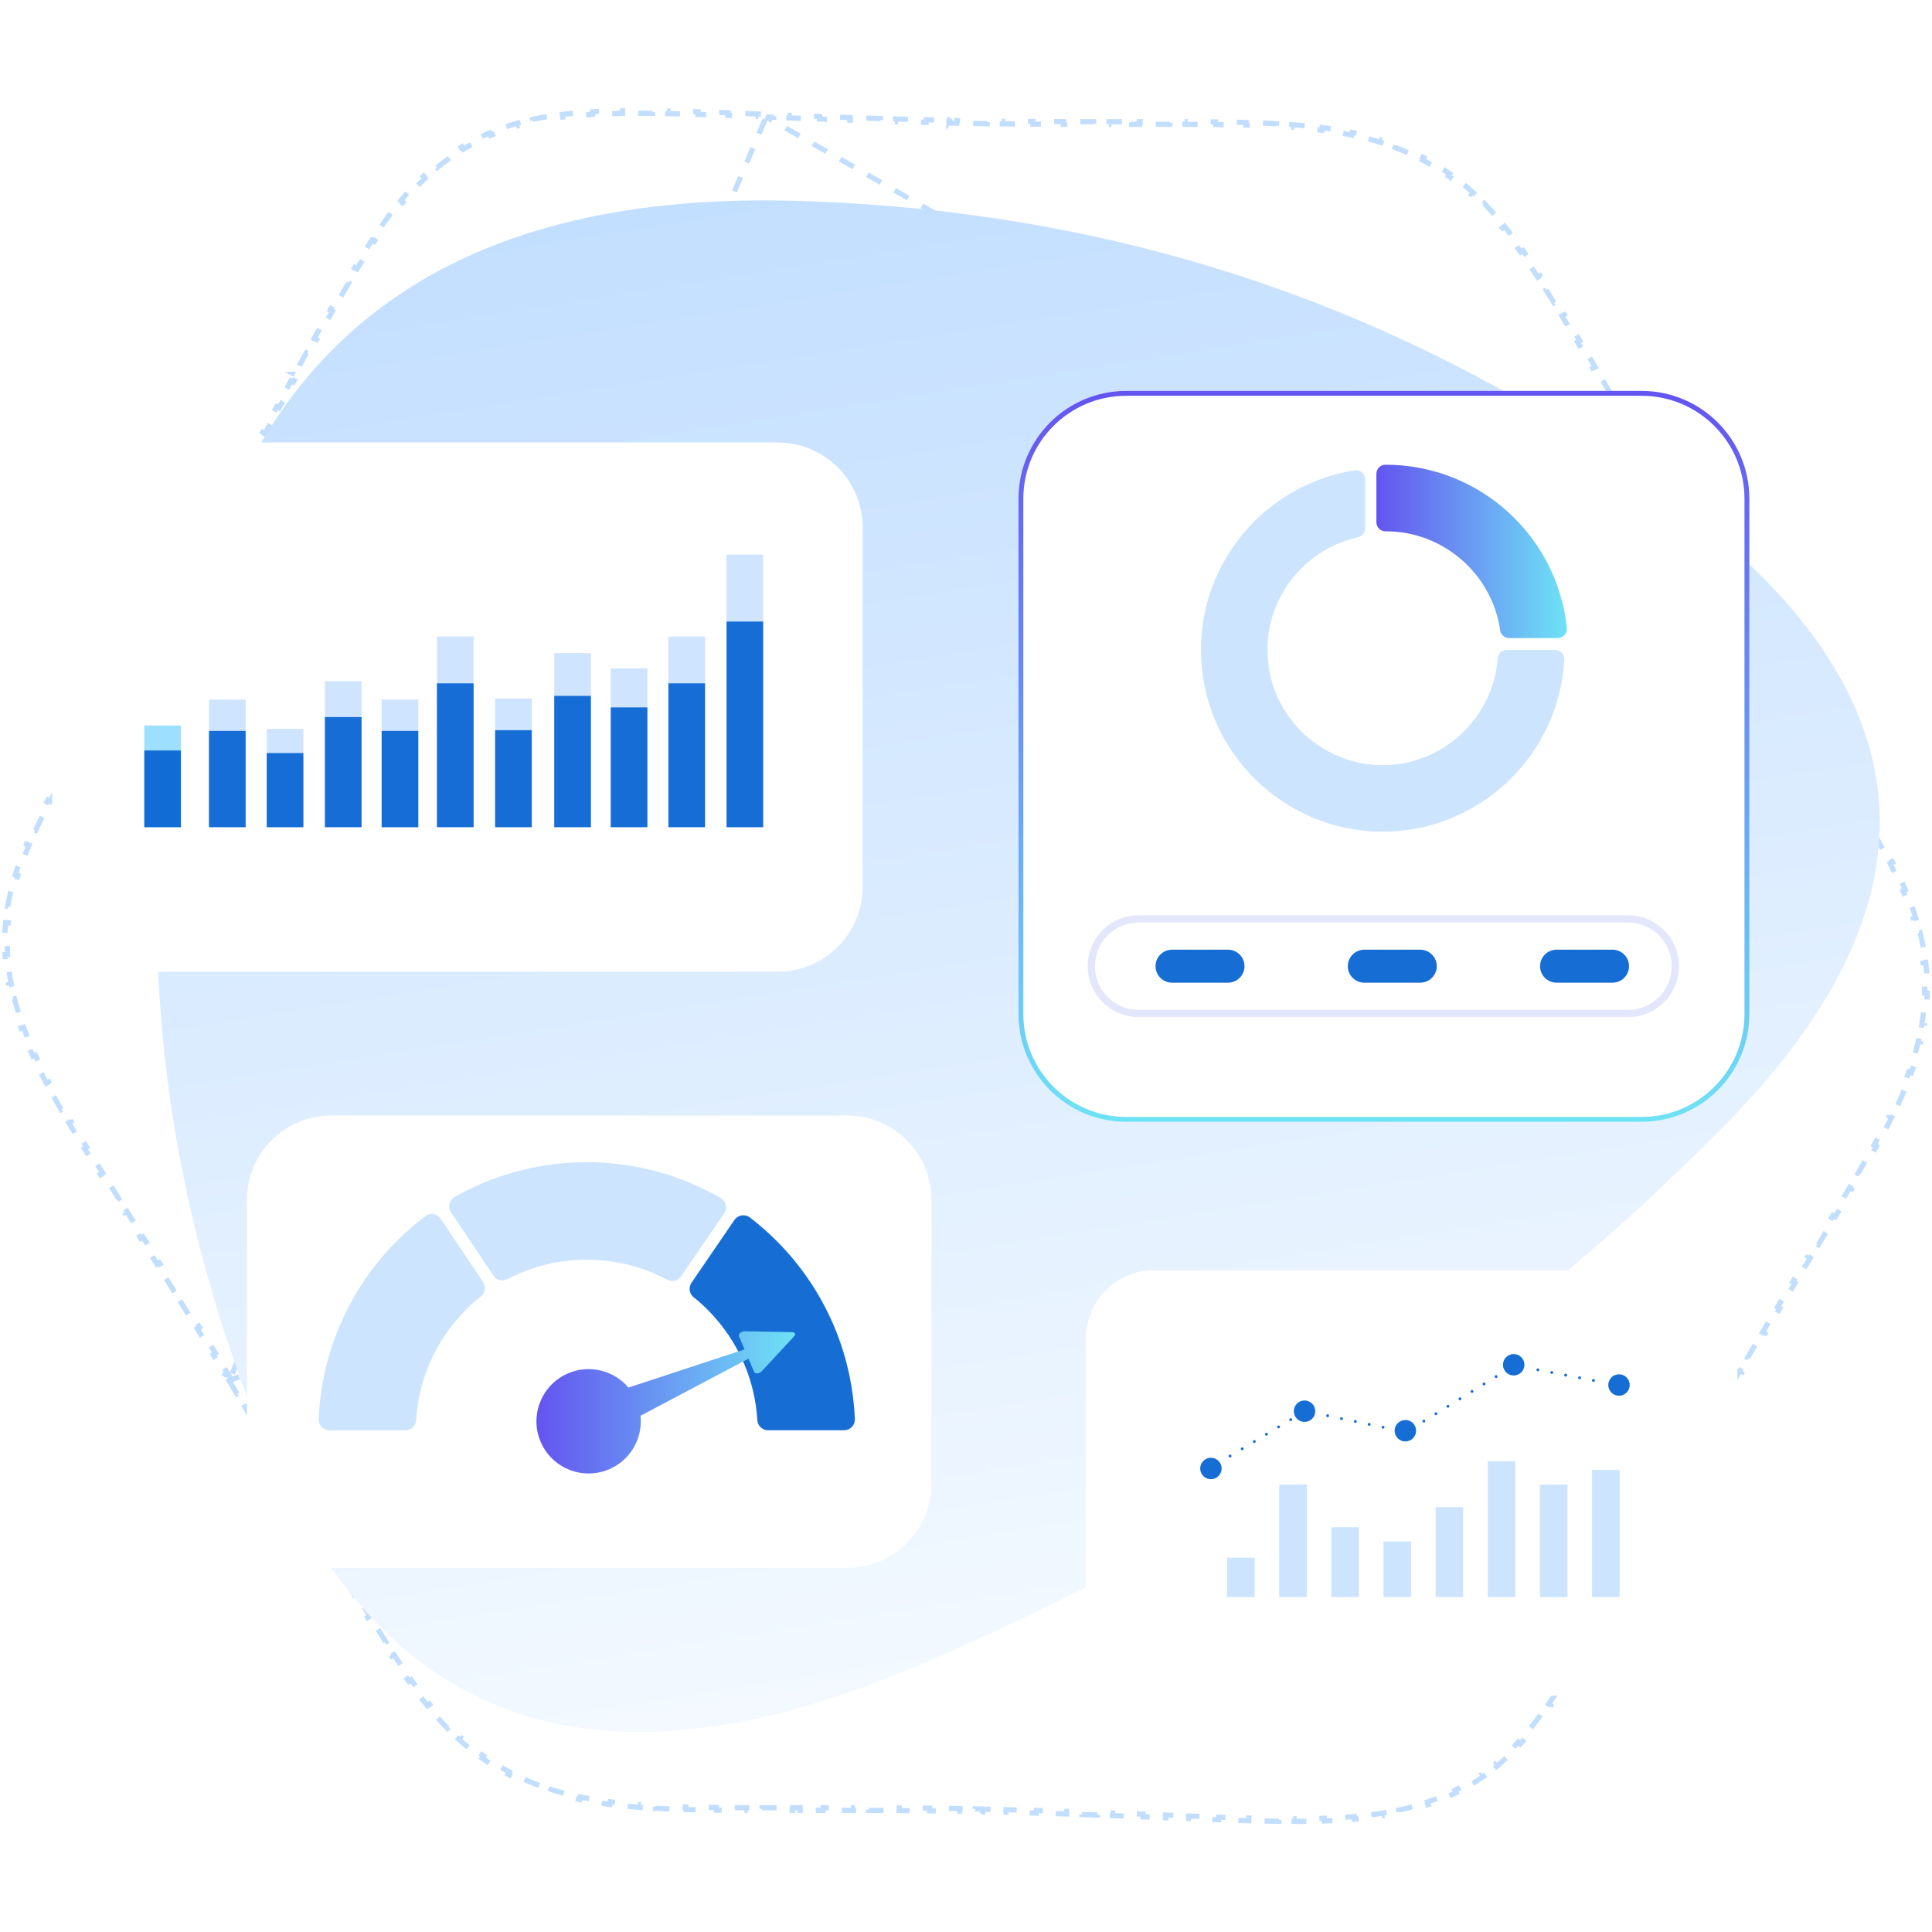 <svg width="740" height="740" viewBox="0 0 740 740" fill="none" xmlns="http://www.w3.org/2000/svg">
<g clip-path="url(#clip0_7771_15916)">
<path d="M87.793 528.89C88.806 530.574 89.806 532.239 90.793 533.886L91.65 533.372C92.66 535.059 93.656 536.726 94.638 538.374L93.779 538.886C94.785 540.575 95.778 542.245 96.755 543.894L97.616 543.385C98.619 545.077 99.608 546.749 100.582 548.401L99.72 548.909C100.72 550.604 101.705 552.278 102.675 553.93L103.537 553.423C104.534 555.121 105.516 556.797 106.482 558.449L105.619 558.954C106.613 560.656 107.592 562.334 108.555 563.988L109.419 563.485C110.411 565.189 111.387 566.869 112.347 568.523L111.482 569.025C112.472 570.731 113.445 572.412 114.401 574.066L115.267 573.565C116.255 575.275 117.226 576.956 118.18 578.611L117.314 579.11C118.302 580.822 119.271 582.504 120.223 584.157L121.09 583.658L122.542 586.18L122.543 586.182L122.543 586.183L121.676 586.68L121.676 586.681L121.977 586.508L122.543 586.183L122.544 586.184L122.544 586.184L124.01 588.731L123.143 589.23C124.131 590.945 125.101 592.631 126.056 594.288L126.923 593.788C127.911 595.503 128.883 597.186 129.839 598.839L128.973 599.34C129.964 601.053 130.938 602.733 131.897 604.382L132.761 603.879C133.76 605.596 134.741 607.277 135.707 608.925L134.845 609.431C135.85 611.146 136.839 612.824 137.813 614.466L138.674 613.956C139.685 615.661 140.68 617.328 141.662 618.957L140.805 619.473C141.831 621.176 142.841 622.838 143.838 624.461L144.69 623.937C145.731 625.63 146.757 627.281 147.771 628.889L146.925 629.422C147.985 631.104 149.033 632.74 150.07 634.333L150.908 633.787C151.992 635.452 153.065 637.069 154.13 638.638L153.302 639.2C154.42 640.848 155.529 642.446 156.634 643.996L157.448 643.415C158.597 645.027 159.74 646.586 160.881 648.094L160.084 648.698C161.284 650.283 162.483 651.813 163.685 653.291L164.461 652.66C165.706 654.191 166.954 655.664 168.211 657.083L167.462 657.746C168.774 659.228 170.097 660.653 171.436 662.023L172.151 661.325C173.516 662.722 174.898 664.062 176.302 665.349L175.626 666.086C177.072 667.411 178.543 668.681 180.046 669.899L180.676 669.122C182.174 670.336 183.704 671.499 185.273 672.614L184.694 673.429C186.274 674.552 187.893 675.627 189.558 676.658L190.085 675.807C190.9 676.312 191.726 676.806 192.564 677.29C193.403 677.774 194.244 678.243 195.089 678.696L194.616 679.577C196.342 680.504 198.082 681.369 199.845 682.177L200.262 681.267C202.012 682.069 203.785 682.813 205.587 683.504L205.229 684.438C207.035 685.13 208.871 685.77 210.742 686.36L211.043 685.406C212.86 685.979 214.712 686.506 216.605 686.99L216.358 687.959C218.215 688.433 220.11 688.867 222.05 689.263L222.25 688.283C224.108 688.662 226.009 689.007 227.958 689.32L227.799 690.307C229.681 690.61 231.606 690.884 233.579 691.131L233.703 690.138C235.581 690.373 237.503 690.584 239.474 690.774L239.378 691.769C241.273 691.951 243.212 692.113 245.199 692.258L245.272 691.261C247.164 691.398 249.101 691.519 251.086 691.627L251.032 692.625C252.931 692.728 254.872 692.817 256.86 692.895L256.899 691.896C258.799 691.97 260.742 692.034 262.729 692.089L262.702 693.089C264.606 693.141 266.551 693.185 268.539 693.223L268.558 692.223C270.46 692.258 272.402 692.287 274.385 692.311L274.373 693.311C276.283 693.334 278.232 693.351 280.22 693.365L280.227 692.365C282.138 692.378 284.086 692.388 286.072 692.394L286.069 693.394C287.977 693.4 289.92 693.404 291.899 693.406L291.9 692.406C293.81 692.407 295.754 692.407 297.734 692.406L297.735 693.406C299.648 693.405 301.594 693.403 303.574 693.401L303.572 692.401L306.514 692.397L306.516 692.397L306.517 692.397L306.517 692.397L306.519 692.397L306.519 692.397L309.426 692.393L309.428 693.393C311.335 693.391 313.277 693.389 315.253 693.388L315.252 692.388C317.162 692.387 319.103 692.386 321.078 692.387L321.078 693.387C322.988 693.388 324.93 693.39 326.902 693.393L326.904 692.393C328.817 692.396 330.759 692.401 332.731 692.408L332.728 693.408C334.641 693.414 336.584 693.422 338.555 693.432L338.56 692.432C340.474 692.442 342.415 692.454 344.385 692.468L344.377 693.468C346.293 693.482 348.234 693.497 350.203 693.516L350.212 692.516C352.129 692.534 354.071 692.554 356.039 692.577L356.027 693.577C357.944 693.599 359.886 693.624 361.852 693.651L361.866 692.651C363.784 692.678 365.726 692.707 367.692 692.74L367.675 693.739C369.594 693.771 371.536 693.805 373.501 693.842L373.52 692.842C374.486 692.861 375.457 692.88 376.435 692.899L376.692 692.904L376.793 692.963C377.684 692.98 378.571 692.998 379.454 693.017L379.433 694.017C381.395 694.058 383.339 694.101 385.267 694.146L385.29 693.146C387.252 693.192 389.196 693.24 391.122 693.289L391.096 694.289C393.06 694.34 395.004 694.392 396.93 694.446L396.958 693.447C398.922 693.502 400.865 693.559 402.789 693.617L402.759 694.616C404.724 694.676 406.669 694.737 408.592 694.799L408.624 693.799C410.59 693.863 412.534 693.928 414.455 693.993L414.421 694.993C416.388 695.06 418.332 695.128 420.25 695.197L420.286 694.197C422.256 694.268 424.201 694.339 426.119 694.411L426.081 695.41C428.052 695.484 429.996 695.558 431.911 695.632L431.95 694.632C433.923 694.708 435.866 694.785 437.78 694.86L437.74 695.859C439.715 695.937 441.659 696.015 443.569 696.091L443.609 695.092L446.521 695.209L446.521 695.209L446.526 695.209L446.486 696.208L446.495 696.208L446.535 695.209L446.54 695.209L446.54 695.209L449.452 695.326L449.412 696.326C451.372 696.404 453.298 696.481 455.192 696.556L455.231 695.557C457.191 695.634 459.116 695.709 461.007 695.781L460.969 696.78C462.929 696.855 464.853 696.926 466.742 696.994L466.778 695.994C468.743 696.064 470.671 696.13 472.562 696.191L472.53 697.19C474.499 697.254 476.429 697.311 478.322 697.362L478.349 696.363C480.313 696.416 482.237 696.462 484.122 696.501L484.102 697.501C486.07 697.541 487.996 697.572 489.882 697.594L489.893 696.594C491.864 696.616 493.791 696.628 495.676 696.628L495.676 697.628C497.645 697.628 499.569 697.615 501.451 697.587L501.436 696.587C503.407 696.558 505.331 696.513 507.211 696.45L507.244 697.449C509.217 697.383 511.142 697.298 513.023 697.19L512.966 696.192C514.925 696.081 516.835 695.946 518.7 695.785L518.785 696.782C520.752 696.612 522.671 696.415 524.545 696.186L524.424 695.194C526.367 694.957 528.26 694.687 530.111 694.38L530.274 695.367C532.212 695.046 534.104 694.685 535.956 694.282L535.744 693.305C537.637 692.893 539.488 692.435 541.302 691.929L541.571 692.892C543.446 692.369 545.283 691.795 547.091 691.165L546.761 690.22C548.567 689.591 550.343 688.905 552.094 688.159L552.486 689.08C554.255 688.327 556 687.513 557.73 686.635L557.277 685.744C558.123 685.314 558.966 684.868 559.806 684.407L560.898 683.807L560.91 683.847C561.446 683.542 561.976 683.231 562.502 682.916L563.016 683.774C564.819 682.693 566.563 681.557 568.257 680.36L567.68 679.544C569.362 678.355 570.995 677.106 572.588 675.791L573.225 676.562C574.821 675.245 576.377 673.862 577.904 672.408L577.214 671.684C578.686 670.283 580.13 668.814 581.555 667.273L582.289 667.952C583.677 666.451 585.047 664.884 586.405 663.245L585.636 662.607C586.926 661.05 588.207 659.428 589.487 657.736L590.284 658.339C591.511 656.716 592.735 655.03 593.962 653.279L593.143 652.705C594.304 651.048 595.469 649.33 596.641 647.55L597.477 648.1C598.596 646.401 599.722 644.645 600.859 642.831L600.012 642.3C601.087 640.585 602.173 638.817 603.273 636.993L604.129 637.51C605.181 635.766 606.246 633.973 607.326 632.128L606.463 631.622C607.49 629.869 608.532 628.068 609.591 626.218L610.459 626.715C611.472 624.945 612.501 623.131 613.548 621.271L612.677 620.781C613.676 619.006 614.692 617.19 615.727 615.332L616.6 615.818C617.595 614.03 618.608 612.203 619.639 610.336L618.763 609.853C619.751 608.065 620.755 606.241 621.779 604.378L622.656 604.86C623.64 603.069 624.642 601.244 625.663 599.383L624.786 598.902L626.299 596.143C626.299 596.143 626.299 596.143 626.3 596.142C626.745 595.327 627.195 594.504 627.651 593.671L628.529 594.15C629.409 592.542 630.31 590.896 631.238 589.206L630.361 588.725C631.241 587.121 632.145 585.476 633.078 583.783L633.954 584.266C634.836 582.666 635.743 581.023 636.681 579.331L635.806 578.846C636.691 577.248 637.603 575.607 638.545 573.915L639.419 574.402C640.307 572.806 641.223 571.167 642.169 569.478L641.296 568.99C642.19 567.394 643.11 565.755 644.06 564.069L644.931 564.56C645.828 562.967 646.75 561.333 647.701 559.653L646.831 559.16C647.733 557.566 648.661 555.932 649.615 554.254L650.484 554.748C651.391 553.154 652.322 551.521 653.279 549.846L652.411 549.35C653.322 547.756 654.256 546.125 655.215 544.454L656.082 544.951C656.996 543.359 657.933 541.73 658.893 540.064L658.027 539.564C658.491 538.759 658.961 537.944 659.436 537.12C659.912 536.297 660.383 535.482 660.848 534.677L661.714 535.178C662.677 533.513 663.619 531.887 664.542 530.299L663.677 529.797C664.645 528.13 665.591 526.505 666.516 524.919L667.38 525.423C668.352 523.757 669.301 522.134 670.228 520.551L669.365 520.046C670.341 518.38 671.293 516.759 672.222 515.181L673.084 515.689C674.064 514.025 675.018 512.408 675.949 510.835L675.088 510.326C676.074 508.66 677.033 507.043 677.969 505.472L678.828 505.983C679.817 504.32 680.78 502.707 681.717 501.139L680.859 500.626C681.853 498.964 682.819 497.353 683.76 495.788L684.617 496.303C685.614 494.645 686.583 493.037 687.528 491.473L686.672 490.956C687.672 489.301 688.644 487.696 689.593 486.131L690.448 486.65C691.449 485.001 692.423 483.398 693.376 481.831L692.522 481.311C693.016 480.5 693.504 479.698 693.987 478.904C693.987 478.904 693.987 478.904 693.988 478.904L695.618 476.216L696.473 476.735C697.574 474.922 698.653 473.143 699.71 471.398L698.855 470.88C699.955 469.063 701.032 467.283 702.085 465.536L702.941 466.052C704.042 464.227 705.117 462.439 706.166 460.685L705.308 460.172C706.4 458.348 707.463 456.562 708.499 454.812L709.36 455.321C710.446 453.486 711.501 451.69 712.526 449.929L711.662 449.426C712.733 447.585 713.771 445.785 714.775 444.02L715.644 444.515C716.701 442.658 717.721 440.841 718.704 439.06L717.828 438.577C718.856 436.714 719.843 434.892 720.79 433.105L721.674 433.573C722.675 431.682 723.631 429.831 724.541 428.014L723.647 427.566C724.602 425.662 725.506 423.797 726.359 421.964L727.266 422.386C728.168 420.45 729.014 418.548 729.805 416.676L728.884 416.287C729.708 414.335 730.471 412.416 731.172 410.521L732.11 410.868C732.848 408.874 733.519 406.906 734.124 404.955L733.168 404.659C733.789 402.657 734.337 400.673 734.814 398.699L735.786 398.934C736.28 396.888 736.698 394.85 737.04 392.811L736.054 392.646C736.395 390.61 736.66 388.574 736.847 386.524L737.843 386.615C738.032 384.552 738.144 382.476 738.178 380.376L737.178 380.359C737.195 379.335 737.193 378.306 737.173 377.269C737.153 376.31 737.118 375.357 737.068 374.409L738.067 374.356C737.964 372.418 737.797 370.498 737.566 368.589L736.573 368.709C736.344 366.818 736.052 364.936 735.696 363.056L736.678 362.87C736.322 360.988 735.902 359.108 735.419 357.222L734.45 357.47C733.982 355.644 733.454 353.811 732.866 351.963L733.819 351.66C733.243 349.852 732.61 348.032 731.92 346.192L730.984 346.543C730.325 344.786 729.613 343.009 728.847 341.207L729.768 340.816C729.029 339.077 728.242 337.316 727.405 335.526L726.499 335.949C725.706 334.253 724.869 332.53 723.986 330.776L724.879 330.326C724.032 328.643 723.144 326.932 722.215 325.189L721.332 325.659C720.447 323.999 719.525 322.309 718.565 320.585L719.438 320.099C718.521 318.454 717.571 316.78 716.587 315.073L715.72 315.573C714.778 313.939 713.805 312.275 712.799 310.578L713.66 310.068C712.698 308.445 711.708 306.791 710.689 305.106L709.833 305.623C708.858 304.008 707.856 302.364 706.827 300.688L707.679 300.165C706.689 298.55 705.674 296.907 704.634 295.232L703.785 295.759C702.786 294.15 701.765 292.513 700.722 290.844L701.57 290.314C700.567 288.71 699.543 287.079 698.498 285.417L697.652 285.95C696.644 284.347 695.616 282.716 694.569 281.056L695.415 280.523C694.403 278.919 693.373 277.288 692.324 275.629L691.479 276.163L689.923 273.7L87.793 528.89ZM87.793 528.89L88.65 528.375C88.151 527.547 87.65 526.715 87.144 525.878L87.011 525.657L86.912 525.6C86.453 524.838 85.994 524.079 85.537 523.324L84.681 523.841C83.667 522.163 82.658 520.502 81.657 518.857L82.511 518.337C81.491 516.661 80.478 515.003 79.473 513.361L78.62 513.883C77.595 512.209 76.577 510.553 75.568 508.915L76.419 508.39C75.39 506.718 74.368 505.065 73.356 503.43L72.506 503.957C71.471 502.286 70.446 500.635 69.43 499.002L70.279 498.474C69.24 496.805 68.211 495.156 67.193 493.527L66.345 494.057C65.303 492.389 64.271 490.743 63.251 489.117L64.098 488.586C63.051 486.917 62.017 485.271 60.995 483.648L60.148 484.181C59.098 482.513 58.062 480.869 57.04 479.249L57.885 478.716C56.833 477.047 55.794 475.404 54.772 473.787L53.927 474.321C52.999 472.854 52.085 471.407 51.183 469.982C51.059 469.786 50.935 469.59 50.812 469.394L51.657 468.859L50.1 466.398L48.542 463.932L47.696 464.466C46.647 462.805 45.617 461.173 44.604 459.568L45.45 459.034C44.402 457.373 43.373 455.741 42.365 454.137L41.518 454.669C40.473 453.007 39.448 451.374 38.444 449.769L39.292 449.239C38.248 447.569 37.226 445.93 36.227 444.32L35.377 444.848C34.337 443.171 33.321 441.526 32.33 439.91L33.182 439.387C32.153 437.71 31.15 436.064 30.173 434.449L29.318 434.966C28.298 433.279 27.307 431.624 26.345 429.999L27.205 429.49C26.199 427.791 25.225 426.126 24.282 424.491L23.416 424.991C22.431 423.283 21.48 421.607 20.562 419.961L21.436 419.474C20.475 417.75 19.552 416.059 18.666 414.397L17.783 414.867C16.854 413.123 15.965 411.41 15.117 409.725L16.01 409.276C15.127 407.521 14.288 405.796 13.494 404.098L12.588 404.522C11.751 402.731 10.963 400.968 10.224 399.228L11.144 398.837C10.378 397.033 9.665 395.255 9.005 393.497L8.069 393.848C7.378 392.006 6.745 390.185 6.168 388.376L7.121 388.073C6.532 386.223 6.004 384.389 5.536 382.562L4.567 382.81C4.083 380.922 3.663 379.04 3.307 377.157L4.289 376.971C3.933 375.089 3.641 373.206 3.413 371.314L2.42 371.434C2.189 369.522 2.024 367.601 1.922 365.662L2.921 365.61C2.871 364.66 2.837 363.707 2.819 362.747L2.819 362.747C2.798 361.71 2.796 360.68 2.813 359.656L1.813 359.64C1.847 357.54 1.958 355.464 2.147 353.4L3.142 353.491C3.33 351.442 3.594 349.405 3.935 347.37L2.949 347.204C3.291 345.165 3.709 343.127 4.203 341.081L5.175 341.316C5.652 339.342 6.2 337.359 6.821 335.356L5.866 335.06C6.47 333.109 7.141 331.141 7.88 329.147L8.818 329.494C9.519 327.6 10.282 325.681 11.107 323.729L10.185 323.34C10.976 321.467 11.823 319.566 12.725 317.63L13.632 318.052C14.485 316.219 15.389 314.354 16.344 312.45L15.45 312.002C16.361 310.185 17.317 308.334 18.318 306.443L19.202 306.911C20.148 305.124 21.136 303.302 22.164 301.439L21.288 300.956C22.271 299.175 23.291 297.358 24.348 295.502L25.217 295.996C26.221 294.232 27.259 292.431 28.331 290.591L27.466 290.088C28.491 288.327 29.547 286.53 30.633 284.695L31.493 285.205C32.529 283.454 33.593 281.668 34.685 279.845L33.827 279.331C34.876 277.577 35.951 275.789 37.052 273.964L37.908 274.481C38.962 272.734 40.038 270.954 41.139 269.137L40.283 268.619C41.341 266.873 42.42 265.095 43.52 263.282L44.375 263.8L46.007 261.112L46.007 261.111C46.489 260.317 46.975 259.514 47.467 258.702L46.612 258.183C46.678 258.075 46.744 257.966 46.81 257.856C47.698 256.392 48.604 254.896 49.533 253.361L50.389 253.879C50.844 253.127 51.305 252.366 51.772 251.594C52.276 250.76 52.788 249.913 53.307 249.054L52.45 248.537C53.395 246.973 54.364 245.366 55.361 243.707L56.218 244.223C57.159 242.658 58.125 241.048 59.12 239.386L58.261 238.873C59.199 237.306 60.162 235.693 61.152 234.031L62.012 234.543C62.947 232.971 63.907 231.355 64.894 229.69L64.034 229.181C64.965 227.608 65.92 225.992 66.9 224.33L67.762 224.837C68.692 223.26 69.644 221.64 70.621 219.974L69.759 219.469C70.686 217.887 71.636 216.264 72.608 214.599L73.472 215.103C74.397 213.517 75.344 211.893 76.312 210.227L75.447 209.724C76.37 208.136 77.312 206.511 78.275 204.846L79.141 205.347L79.567 204.611C79.893 204.047 80.222 203.478 80.553 202.904C81.028 202.081 81.498 201.266 81.962 200.46L81.096 199.961C82.056 198.294 82.993 196.665 83.907 195.072L84.774 195.569C85.733 193.898 86.667 192.266 87.577 190.671L86.709 190.176C87.665 188.5 88.596 186.866 89.502 185.272L90.371 185.766C91.325 184.087 92.252 182.452 93.153 180.858L92.283 180.366C93.233 178.685 94.155 177.05 95.051 175.456L95.923 175.947C96.871 174.26 97.791 172.62 98.684 171.024L97.811 170.536C98.756 168.847 99.671 167.206 100.559 165.61L101.433 166.097C101.846 165.354 102.254 164.621 102.656 163.897C103.17 162.972 103.675 162.061 104.171 161.165L103.296 160.68C104.234 158.987 105.142 157.344 106.024 155.745L106.9 156.227C107.833 154.535 108.738 152.891 109.62 151.288L108.744 150.806C109.601 149.246 110.437 147.726 111.255 146.237C111.323 146.112 111.392 145.988 111.46 145.864L112.336 146.345L112.988 145.16L113.683 143.894L113.684 143.893L113.689 143.883L113.693 143.876L113.694 143.874L115.208 141.114L114.331 140.633C115.353 138.772 116.355 136.946 117.339 135.156L118.215 135.638C119.239 133.775 120.244 131.951 121.231 130.163L120.355 129.68C121.387 127.813 122.399 125.986 123.394 124.198L124.267 124.684C125.302 122.826 126.318 121.01 127.317 119.236L126.446 118.745C127.493 116.885 128.522 115.071 129.535 113.302L130.403 113.798C131.462 111.949 132.504 110.148 133.531 108.394L132.668 107.889C133.748 106.044 134.813 104.25 135.865 102.507L136.721 103.023C137.821 101.2 138.907 99.432 139.982 97.717L139.135 97.186C140.272 95.371 141.398 93.616 142.517 91.917L143.353 92.467C144.525 90.687 145.69 88.969 146.851 87.312L146.032 86.738C147.259 84.987 148.483 83.301 149.71 81.678L150.508 82.281C151.787 80.59 153.068 78.967 154.359 77.411L153.589 76.772C154.948 75.134 156.317 73.567 157.706 72.066L158.44 72.745C159.865 71.204 161.309 69.736 162.781 68.334L162.091 67.61C163.618 66.157 165.174 64.774 166.77 63.456L167.407 64.228C169 62.913 170.633 61.663 172.315 60.475L171.738 59.658C173.432 58.461 175.175 57.325 176.978 56.243L177.493 57.101C178.018 56.786 178.549 56.475 179.085 56.169L179.097 56.209L180.188 55.61C181.026 55.149 181.868 54.704 182.714 54.275L182.261 53.383C183.988 52.506 185.732 51.693 187.498 50.941L187.89 51.861C189.64 51.116 191.413 50.431 193.217 49.802L192.887 48.858C194.692 48.228 196.528 47.653 198.4 47.13L198.669 48.094C200.481 47.588 202.33 47.13 204.221 46.718L204.008 45.74C205.858 45.337 207.748 44.976 209.683 44.655L209.847 45.641C211.695 45.335 213.587 45.064 215.526 44.827L215.405 43.834C217.277 43.605 219.193 43.407 221.158 43.237L221.244 44.233C223.107 44.073 225.014 43.937 226.971 43.825L226.914 42.827C228.793 42.719 230.715 42.633 232.686 42.566L232.72 43.565C234.597 43.502 236.518 43.456 238.487 43.426L238.472 42.426C240.351 42.398 242.273 42.384 244.24 42.383L244.241 43.383C246.123 43.382 248.048 43.393 250.017 43.415L250.028 42.415C251.912 42.436 253.835 42.467 255.801 42.506L255.781 43.506C257.664 43.544 259.586 43.59 261.548 43.642L261.575 42.642C263.465 42.693 265.393 42.75 267.359 42.812L267.328 43.812C269.217 43.872 271.142 43.937 273.106 44.007L273.141 43.007C275.028 43.074 276.95 43.144 278.907 43.218L278.87 44.218C279.744 44.251 280.625 44.284 281.514 44.319C282.546 44.358 283.587 44.399 284.639 44.44L284.678 43.441C286.57 43.515 288.494 43.591 290.451 43.669L290.412 44.668L293.32 44.784L293.35 44.785L293.39 43.786L293.45 43.789L293.41 44.788L293.439 44.789L87.793 528.89ZM689.205 270.702C688.181 269.086 687.14 267.443 686.082 265.772L685.237 266.307C684.213 264.688 683.173 263.044 682.118 261.373L682.964 260.84C681.94 259.218 680.903 257.572 679.852 255.903L679.006 256.435C677.983 254.81 676.948 253.162 675.9 251.491L676.748 250.96C675.727 249.332 674.695 247.683 673.653 246.013L672.804 246.543C671.786 244.912 670.757 243.26 669.718 241.589L670.567 241.061C669.551 239.426 668.526 237.772 667.491 236.1L666.64 236.626C665.627 234.989 664.606 233.333 663.576 231.659L664.427 231.135C663.417 229.494 662.399 227.836 661.373 226.16L660.52 226.682C659.514 225.039 658.5 223.378 657.479 221.701L658.333 221.181C657.33 219.534 656.32 217.871 655.304 216.192L654.448 216.71C653.99 215.954 653.531 215.194 653.07 214.431L652.969 214.373L652.836 214.152C652.331 213.315 651.829 212.482 651.332 211.654L652.188 211.139C651.175 209.454 650.176 207.788 649.191 206.141L648.333 206.655C647.323 204.967 646.328 203.3 645.347 201.651L646.206 201.14C645.2 199.449 644.208 197.78 643.231 196.13L642.371 196.639C641.368 194.946 640.379 193.273 639.406 191.622L640.267 191.114C639.268 189.418 638.283 187.744 637.314 186.092L636.451 186.598C635.455 184.899 634.474 183.224 633.508 181.571L634.371 181.066C633.377 179.364 632.398 177.686 631.436 176.031L630.571 176.534C629.579 174.829 628.604 173.15 627.644 171.495L628.509 170.993C627.52 169.286 626.547 167.606 625.591 165.952L624.725 166.452C623.736 164.742 622.765 163.06 621.811 161.406L622.678 160.906C621.69 159.194 620.721 157.512 619.769 155.858L618.902 156.357L617.45 153.835L618.316 153.336L617.45 153.835L617.436 153.812L618.303 153.313L618.276 153.267L617.41 153.765L617.396 153.743L617.396 153.742L615.93 151.196L616.796 150.697C615.809 148.983 614.838 147.298 613.883 145.643L613.017 146.143C612.028 144.429 611.057 142.747 610.1 141.096L610.966 140.595C609.975 138.883 609.001 137.204 608.042 135.557L607.178 136.06C606.18 134.344 605.198 132.664 604.232 131.017L605.094 130.511C604.089 128.798 603.1 127.121 602.126 125.48L601.266 125.99C600.254 124.286 599.259 122.621 598.278 120.993L599.134 120.477C598.109 118.775 597.098 117.114 596.101 115.493L595.25 116.017C594.209 114.325 593.183 112.676 592.169 111.068L593.015 110.535C591.955 108.854 590.908 107.219 589.871 105.628L589.033 106.174C587.949 104.51 586.876 102.894 585.812 101.325L586.639 100.764C585.522 99.117 584.413 97.52 583.309 95.971L582.495 96.552C581.346 94.941 580.204 93.383 579.063 91.876L579.86 91.272C578.661 89.688 577.463 88.158 576.261 86.681L575.486 87.312C574.241 85.782 572.994 84.309 571.738 82.891L572.487 82.228C571.175 80.746 569.854 79.322 568.517 77.953L567.801 78.651C566.437 77.254 565.056 75.914 563.654 74.628L564.329 73.891C562.884 72.566 561.414 71.297 559.913 70.079L559.283 70.856C557.786 69.641 556.257 68.479 554.689 67.365L555.269 66.55C553.69 65.427 552.072 64.353 550.408 63.322L549.881 64.172C549.067 63.668 548.241 63.174 547.403 62.691C546.565 62.207 545.724 61.738 544.879 61.285L545.352 60.404C543.627 59.477 541.886 58.613 540.124 57.806L539.708 58.716C537.958 57.915 536.185 57.171 534.383 56.481L534.741 55.547C532.935 54.856 531.1 54.218 529.228 53.628L528.928 54.582C527.112 54.01 525.26 53.484 523.366 53.002L523.613 52.033C521.757 51.559 519.862 51.127 517.922 50.732L517.722 51.712C515.865 51.334 513.965 50.99 512.016 50.678L512.175 49.69C510.293 49.389 508.368 49.116 506.395 48.87L506.271 49.862C504.395 49.628 502.473 49.418 500.502 49.229L500.597 48.234C498.703 48.053 496.765 47.891 494.778 47.747L494.706 48.745C492.814 48.608 490.877 48.487 488.893 48.381L488.946 47.382C487.048 47.28 485.107 47.191 483.121 47.114L483.082 48.114C481.182 48.039 479.24 47.976 477.252 47.922L477.28 46.922C475.376 46.87 473.431 46.826 471.444 46.789L471.425 47.789C469.524 47.754 467.583 47.725 465.6 47.702L465.612 46.702C463.702 46.68 461.754 46.662 459.766 46.649L459.76 47.649C457.849 47.636 455.902 47.627 453.916 47.621L453.919 46.621C452.012 46.614 450.07 46.611 448.09 46.61L448.09 47.61C446.18 47.608 444.236 47.608 442.257 47.61L442.256 46.61C440.344 46.611 438.399 46.613 436.419 46.616L436.421 47.616L433.48 47.62L433.479 46.62L433.48 47.62C432.518 47.621 431.548 47.622 430.569 47.623L430.568 46.623C428.66 46.625 426.718 46.626 424.742 46.627L424.742 47.627C422.832 47.627 420.89 47.626 418.915 47.625L418.916 46.625C417.005 46.623 415.063 46.62 413.09 46.616L413.088 47.616C411.175 47.612 409.232 47.606 407.26 47.599L407.264 46.599C405.349 46.592 403.407 46.583 401.435 46.572L401.43 47.573C399.516 47.562 397.574 47.55 395.604 47.536L395.612 46.536C393.696 46.523 391.754 46.507 389.785 46.489L389.776 47.489C387.859 47.472 385.917 47.452 383.949 47.431L383.96 46.431C382.042 46.41 380.1 46.386 378.133 46.361L378.12 47.361C376.98 47.346 375.831 47.33 374.674 47.313C373.884 47.302 373.091 47.29 372.294 47.278L372.309 46.279C370.389 46.249 368.447 46.218 366.482 46.184L366.465 47.184C365.848 47.173 365.229 47.163 364.607 47.151L363.55 47.132L363.291 47.127L363.191 47.069C362.3 47.051 361.413 47.033 360.528 47.014L360.55 46.014C358.588 45.972 356.643 45.928 354.715 45.881L354.691 46.881C352.728 46.834 350.783 46.785 348.857 46.735L348.883 45.735C346.919 45.683 344.974 45.63 343.048 45.575L343.019 46.575C341.054 46.519 339.11 46.461 337.186 46.402L337.217 45.402C335.25 45.342 333.305 45.28 331.382 45.218L331.349 46.217C329.382 46.153 327.437 46.087 325.516 46.021L325.55 45.022C323.582 44.954 321.638 44.885 319.719 44.815L319.683 45.815C317.712 45.743 315.767 45.671 313.848 45.599L313.886 44.599C311.914 44.525 309.97 44.45 308.054 44.375L308.015 45.375C306.041 45.297 304.097 45.221 302.183 45.144L302.223 44.145C300.247 44.066 298.303 43.987 296.392 43.909L296.352 44.908C295.372 44.868 294.402 44.828 293.44 44.789L689.205 270.702ZM689.205 270.702L688.361 271.238C688.886 272.065 689.406 272.885 689.922 273.698L689.205 270.702ZM112.863 143.419L112.87 143.423L112.863 143.419ZM112.863 143.419L112.824 143.398L112.817 143.394L112.818 143.393L112.863 143.419ZM86.24 526.307L86.341 526.245L86.263 526.38L86.214 526.352L86.24 526.307ZM363.467 46.134L363.493 46.089L363.543 46.118L363.465 46.253L363.467 46.134ZM653.768 213.68L653.717 213.65L653.638 213.788L653.742 213.726L653.768 213.68ZM376.517 693.897L376.491 693.943L376.44 693.914L376.52 693.776L376.517 693.897ZM306.516 693.397L306.517 693.397L306.517 693.174L306.517 692.73L306.516 693.397Z" stroke="#C2DEFF" stroke-width="2" stroke-dasharray="6 6"/>
<path d="M660.722 430.943C660.722 430.943 660.723 430.944 660.722 430.944C575.455 517.545 472.021 586.7 350.418 638.408C228.815 690.116 145.838 661.538 101.49 552.68C57.141 443.822 48.502 336.451 75.574 230.569C102.644 124.685 178.898 73.471 304.337 76.924C429.775 80.377 541.848 118.593 640.557 191.573C739.268 264.55 745.988 344.342 660.722 430.942C660.721 430.943 660.721 430.943 660.722 430.943Z" fill="url(#paint0_linear_7771_15916)"/>
<g filter="url(#filter0_d_7771_15916)">
<path d="M324.492 421.646H126.849C109.034 421.646 94.593 436.088 94.593 453.902V562.676C94.593 580.491 109.034 594.932 126.849 594.932H324.492C342.306 594.932 356.748 580.491 356.748 562.676V453.902C356.748 436.088 342.306 421.646 324.492 421.646Z" fill="white"/>
</g>
<path d="M278.094 462.435C278.094 461.009 277.357 459.614 276.02 458.843C272.38 456.747 268.615 454.87 264.76 453.24C258.547 450.613 252.048 448.594 245.441 447.242C238.67 445.857 231.708 445.153 224.745 445.153C217.782 445.153 210.82 445.855 204.049 447.242C197.442 448.594 190.94 450.611 184.73 453.24C181.118 454.768 177.583 456.509 174.158 458.449C172.809 459.214 172.062 460.615 172.062 462.048C172.062 462.836 172.287 463.635 172.76 464.344L188.997 488.593C190.172 490.349 192.484 490.935 194.355 489.953C195.962 489.108 197.603 488.33 199.272 487.626C207.331 484.219 215.898 482.491 224.742 482.491C233.587 482.491 242.157 484.219 250.212 487.626C252.015 488.388 253.789 489.236 255.522 490.16C257.388 491.156 259.702 490.6 260.895 488.854L277.369 464.759C277.858 464.045 278.091 463.233 278.091 462.432L278.094 462.435Z" fill="#CDE4FF"/>
<path d="M185.725 493.344C185.725 492.553 185.497 491.754 185.026 491.05L168.818 466.842C167.497 464.868 164.789 464.413 162.894 465.841C159.073 468.723 155.445 471.88 152.064 475.261C147.418 479.907 143.199 485.022 139.523 490.461C135.812 495.957 132.622 501.834 130.042 507.929C127.415 514.142 125.396 520.641 124.044 527.248C122.951 532.585 122.286 538.04 122.05 543.521C122.047 543.58 122.045 543.641 122.045 543.7C122.045 545.968 123.888 547.827 126.179 547.827H155.284C157.465 547.827 159.28 546.132 159.408 543.954C159.851 536.52 161.533 529.311 164.425 522.472C166.063 518.596 168.093 514.859 170.456 511.362C172.801 507.891 175.494 504.63 178.461 501.663C180.255 499.869 182.159 498.174 184.151 496.597C185.177 495.783 185.723 494.575 185.723 493.349L185.725 493.344Z" fill="#CDE4FF"/>
<path d="M327.439 543.698C327.439 543.639 327.439 543.577 327.436 543.519C327.203 538.038 326.535 532.583 325.442 527.246C324.091 520.639 322.074 514.137 319.445 507.927C316.867 501.832 313.677 495.955 309.963 490.459C306.29 485.019 302.069 479.907 297.423 475.259C294.228 472.064 290.813 469.072 287.224 466.32C285.345 464.879 282.64 465.316 281.304 467.272L264.862 491.316C264.376 492.025 264.143 492.837 264.143 493.641C264.143 494.859 264.68 496.065 265.699 496.881C267.557 498.376 269.339 499.971 271.023 501.655C273.99 504.622 276.683 507.886 279.028 511.355C281.391 514.854 283.42 518.591 285.059 522.464C287.951 529.304 289.633 536.512 290.076 543.946C290.207 546.124 292.019 547.819 294.2 547.819H323.305C325.596 547.819 327.439 545.961 327.439 543.693V543.698Z" fill="#166ED5"/>
<path d="M205.573 542.354C206.295 535.353 210.703 528.943 217.637 525.994C225.9 522.479 235.208 524.957 240.719 531.472L285.183 516.843L283.033 511.787C282.984 511.669 282.966 511.546 282.979 511.421C283.056 510.679 284.149 509.875 285.232 509.898L293.897 510.067L303.524 510.254C304.218 510.267 304.594 510.638 304.545 511.109C304.522 511.329 304.407 511.572 304.187 511.81L297.642 518.875L291.751 525.234C290.894 526.16 289.21 526.319 288.864 525.508L286.693 520.403L245.332 542.256C245.483 543.652 245.483 545.047 245.34 546.419C244.618 553.42 240.212 559.83 233.275 562.778C223.118 567.097 211.381 562.366 207.063 552.206C205.693 548.986 205.232 545.605 205.568 542.354H205.573Z" fill="url(#paint1_linear_7771_15916)"/>
<g filter="url(#filter1_d_7771_15916)">
<path d="M628.751 144.114H431.385C408.578 144.114 390.09 162.602 390.09 185.409V382.775C390.09 405.581 408.578 424.07 431.385 424.07H628.751C651.557 424.07 670.046 405.581 670.046 382.775V185.409C670.046 162.602 651.557 144.114 628.751 144.114Z" fill="white"/>
<path d="M431.385 145.049H628.751C651.041 145.049 669.111 163.119 669.111 185.409V382.775C669.111 405.065 651.041 423.135 628.751 423.135H431.385C409.095 423.135 391.025 405.065 391.025 382.775V185.409C391.025 163.119 409.095 145.049 431.385 145.049Z" stroke="url(#paint2_linear_7771_15916)" stroke-width="1.87"/>
</g>
<path d="M623.578 351.95H436.121C426.113 351.95 418 360.063 418 370.07C418 380.078 426.113 388.191 436.121 388.191H623.578C633.586 388.191 641.699 380.078 641.699 370.07C641.699 360.063 633.586 351.95 623.578 351.95Z" fill="white" stroke="#E4E7FB" stroke-width="2.8" stroke-miterlimit="10"/>
<path d="M470.349 376.391H448.918C445.429 376.391 442.598 373.562 442.598 370.071C442.598 366.582 445.426 363.75 448.918 363.75H470.349C473.838 363.75 476.669 366.579 476.669 370.071C476.669 373.56 473.84 376.391 470.349 376.391Z" fill="#166ED5"/>
<path d="M543.989 376.391H522.558C519.069 376.391 516.238 373.562 516.238 370.071C516.238 366.582 519.067 363.75 522.558 363.75H543.989C547.478 363.75 550.309 366.579 550.309 370.071C550.309 373.56 547.481 376.391 543.989 376.391Z" fill="#166ED5"/>
<path d="M617.63 376.391H596.199C592.71 376.391 589.879 373.562 589.879 370.071C589.879 366.581 592.707 363.75 596.199 363.75H617.63C621.119 363.75 623.95 366.579 623.95 370.071C623.95 373.56 621.121 376.391 617.63 376.391Z" fill="#166ED5"/>
<path d="M485.486 248.948C485.356 273.169 505.468 293.264 529.958 293.079C552.645 292.908 571.928 275.104 573.636 252.14C573.771 250.32 575.294 248.918 577.12 248.918H595.653C597.652 248.918 599.249 250.592 599.147 252.588C597.268 289.104 566.878 318.401 529.909 318.555C491.655 318.716 460.254 287.686 459.973 249.419C459.719 214.877 485.051 185.457 518.828 180.138C520.955 179.803 522.88 181.438 522.88 183.591V202.388C522.88 204.029 521.736 205.449 520.133 205.803C500.325 210.157 485.427 227.899 485.489 248.948H485.486Z" fill="#CDE4FF"/>
<path d="M527.183 200.005V181.497C527.183 179.582 528.724 178.013 530.638 178C530.687 178 530.738 178 530.787 178C566.862 178.052 596.551 205.437 600.147 240.555C600.357 242.607 598.729 244.389 596.666 244.389H578.056C576.321 244.389 574.841 243.117 574.598 241.399C571.562 220.056 552.98 203.455 530.751 203.504C530.738 203.504 530.728 203.504 530.715 203.504C528.77 203.509 527.183 201.953 527.183 200.007V200.005Z" fill="url(#paint3_linear_7771_15916)"/>
<g filter="url(#filter2_d_7771_15916)">
<path d="M639.276 480.931H442.053C427.6 480.931 415.884 492.647 415.884 507.1V617.725C415.884 632.177 427.6 643.894 442.053 643.894H639.276C653.728 643.894 665.445 632.177 665.445 617.725V507.1C665.445 492.647 653.728 480.931 639.276 480.931Z" fill="white"/>
</g>
<path d="M609.794 611.712H620.358V562.999H609.794V611.712Z" fill="#CDE4FF"/>
<path d="M589.823 611.712H600.388V568.615H589.823V611.712Z" fill="#CDE4FF"/>
<path d="M569.849 611.712H580.413V559.712H569.849V611.712Z" fill="#CDE4FF"/>
<path d="M549.879 611.712H560.443V577.267H549.879V611.712Z" fill="#CDE4FF"/>
<path d="M529.908 611.712H540.473V590.402H529.908V611.712Z" fill="#CDE4FF"/>
<path d="M509.939 611.712H520.503V584.959H509.939V611.712Z" fill="#CDE4FF"/>
<path d="M489.967 611.712H500.531V568.615H489.967V611.712Z" fill="#CDE4FF"/>
<path d="M469.995 611.712H480.56V596.63H469.995V611.712Z" fill="#CDE4FF"/>
<path d="M470.672 557.986C470.513 557.723 470.598 557.382 470.861 557.224C471.125 557.067 471.465 557.152 471.624 557.416C471.78 557.677 471.696 558.02 471.432 558.176C471.343 558.23 471.245 558.255 471.148 558.255C470.959 558.255 470.774 558.16 470.672 557.986ZM475.315 555.199C475.157 554.938 475.241 554.597 475.505 554.438C475.768 554.28 476.109 554.367 476.268 554.628C476.424 554.892 476.339 555.232 476.076 555.391C475.986 555.444 475.889 555.47 475.791 555.47C475.602 555.47 475.42 555.373 475.315 555.199ZM479.959 552.414C479.803 552.15 479.887 551.81 480.148 551.651C480.412 551.495 480.752 551.579 480.911 551.843C481.067 552.104 480.983 552.447 480.719 552.603C480.632 552.657 480.532 552.682 480.435 552.682C480.248 552.682 480.064 552.588 479.959 552.414ZM484.602 549.626C484.446 549.365 484.531 549.022 484.794 548.866C485.055 548.707 485.398 548.792 485.555 549.055C485.713 549.319 485.629 549.659 485.365 549.818C485.276 549.872 485.176 549.897 485.081 549.897C484.892 549.897 484.707 549.8 484.602 549.626ZM489.246 546.841C489.09 546.577 489.174 546.237 489.438 546.078C489.701 545.922 490.042 546.006 490.198 546.27C490.357 546.531 490.272 546.872 490.009 547.03C489.919 547.084 489.822 547.11 489.725 547.11C489.535 547.11 489.351 547.012 489.246 546.841ZM493.892 544.053C493.733 543.79 493.82 543.449 494.081 543.293C494.345 543.134 494.685 543.219 494.844 543.483C495 543.746 494.916 544.087 494.652 544.245C494.563 544.297 494.465 544.322 494.368 544.322C494.179 544.322 493.994 544.227 493.892 544.053Z" fill="#166ED5"/>
<path d="M465.598 566.161C467.641 565.173 468.496 562.716 467.507 560.674C466.519 558.631 464.062 557.776 462.02 558.765C459.977 559.753 459.122 562.21 460.111 564.253C461.099 566.295 463.556 567.15 465.598 566.161Z" fill="#166ED5"/>
<path d="M499.672 544.632C501.941 544.632 503.78 542.793 503.78 540.524C503.78 538.254 501.941 536.415 499.672 536.415C497.403 536.415 495.563 538.254 495.563 540.524C495.563 542.793 497.403 544.632 499.672 544.632Z" fill="#166ED5"/>
<path d="M538.283 552.107C540.552 552.107 542.392 550.267 542.392 547.998C542.392 545.729 540.552 543.89 538.283 543.89C536.014 543.89 534.175 545.729 534.175 547.998C534.175 550.267 536.014 552.107 538.283 552.107Z" fill="#166ED5"/>
<path d="M583.836 523.398C584.2 521.158 582.679 519.048 580.439 518.684C578.2 518.321 576.089 519.842 575.726 522.081C575.362 524.321 576.883 526.431 579.123 526.795C581.363 527.159 583.473 525.638 583.836 523.398Z" fill="#166ED5"/>
<path d="M620.113 534.6C622.382 534.6 624.222 532.761 624.222 530.492C624.222 528.223 622.382 526.383 620.113 526.383C617.844 526.383 616.005 528.223 616.005 530.492C616.005 532.761 617.844 534.6 620.113 534.6Z" fill="#166ED5"/>
<path d="M544.909 544.624C544.747 544.363 544.827 544.02 545.088 543.859C545.349 543.698 545.689 543.78 545.851 544.041C546.012 544.302 545.933 544.642 545.671 544.803C545.582 544.86 545.479 544.888 545.38 544.888C545.195 544.888 545.014 544.793 544.909 544.624ZM549.514 541.775C549.352 541.517 549.434 541.174 549.695 541.012C549.957 540.851 550.297 540.933 550.458 541.194C550.62 541.453 550.54 541.796 550.279 541.957C550.187 542.013 550.087 542.039 549.987 542.039C549.8 542.039 549.619 541.947 549.514 541.775ZM554.121 538.929C553.96 538.67 554.042 538.327 554.303 538.166C554.564 538.005 554.905 538.084 555.066 538.345C555.227 538.606 555.148 538.949 554.887 539.11C554.795 539.167 554.695 539.192 554.595 539.192C554.408 539.192 554.226 539.1 554.121 538.929ZM558.729 536.082C558.568 535.821 558.65 535.481 558.911 535.319C559.169 535.158 559.512 535.237 559.674 535.499C559.835 535.76 559.753 536.1 559.492 536.261C559.402 536.318 559.302 536.346 559.203 536.346C559.016 536.346 558.834 536.251 558.729 536.082ZM563.337 533.236C563.175 532.975 563.257 532.632 563.516 532.47C563.777 532.309 564.12 532.391 564.281 532.652C564.443 532.913 564.361 533.254 564.099 533.415C564.01 533.471 563.907 533.499 563.81 533.499C563.623 533.499 563.442 533.405 563.337 533.236ZM567.944 530.389C567.783 530.128 567.862 529.785 568.124 529.624C568.385 529.463 568.728 529.544 568.889 529.806C569.05 530.064 568.968 530.407 568.707 530.568C568.618 530.625 568.515 530.65 568.415 530.65C568.231 530.65 568.049 530.558 567.944 530.389ZM572.552 527.54C572.391 527.279 572.47 526.939 572.731 526.777C572.992 526.616 573.333 526.698 573.494 526.956C573.655 527.218 573.576 527.561 573.315 527.722C573.225 527.778 573.123 527.804 573.023 527.804C572.839 527.804 572.657 527.712 572.552 527.54Z" fill="#166ED5"/>
<path d="M529.616 547.213C529.313 547.149 529.122 546.854 529.183 546.555C529.247 546.255 529.541 546.063 529.841 546.125C530.14 546.186 530.332 546.48 530.271 546.78C530.217 547.044 529.984 547.223 529.728 547.223C529.69 547.223 529.651 547.223 529.616 547.213ZM524.312 546.109C524.012 546.048 523.818 545.753 523.882 545.454C523.943 545.154 524.237 544.96 524.537 545.024C524.836 545.085 525.031 545.38 524.967 545.679C524.913 545.94 524.683 546.122 524.424 546.122C524.388 546.122 524.35 546.117 524.312 546.109ZM519.008 545.009C518.708 544.947 518.516 544.653 518.578 544.351C518.642 544.051 518.933 543.859 519.236 543.921C519.535 543.985 519.727 544.279 519.666 544.579C519.612 544.84 519.379 545.021 519.12 545.021C519.084 545.021 519.046 545.016 519.008 545.009ZM513.706 543.908C513.407 543.844 513.212 543.552 513.276 543.25C513.338 542.95 513.632 542.759 513.932 542.82C514.231 542.881 514.426 543.176 514.362 543.478C514.308 543.739 514.078 543.918 513.819 543.918C513.783 543.918 513.745 543.918 513.706 543.908ZM508.402 542.805C508.103 542.743 507.911 542.449 507.972 542.149C508.034 541.85 508.328 541.655 508.63 541.719C508.93 541.781 509.122 542.075 509.06 542.375C509.004 542.638 508.774 542.817 508.518 542.817C508.479 542.817 508.441 542.812 508.402 542.805Z" fill="#166ED5"/>
<path d="M610.227 529.281C609.925 529.224 609.728 528.933 609.784 528.631C609.843 528.331 610.133 528.134 610.435 528.19C610.737 528.247 610.934 528.538 610.875 528.838C610.826 529.104 610.593 529.291 610.332 529.291C610.296 529.291 610.263 529.286 610.227 529.281ZM604.908 528.267C604.606 528.211 604.409 527.919 604.465 527.617C604.524 527.317 604.813 527.12 605.115 527.177C605.415 527.233 605.612 527.525 605.556 527.827C605.504 528.093 605.271 528.277 605.013 528.277C604.977 528.277 604.941 528.277 604.908 528.267ZM599.586 527.253C599.287 527.197 599.09 526.905 599.146 526.606C599.202 526.304 599.494 526.107 599.793 526.163C600.096 526.222 600.293 526.511 600.236 526.813C600.185 527.079 599.952 527.264 599.691 527.264C599.658 527.264 599.622 527.264 599.586 527.253ZM594.267 526.24C593.965 526.183 593.768 525.892 593.827 525.592C593.883 525.29 594.172 525.093 594.474 525.149C594.776 525.208 594.973 525.497 594.914 525.799C594.866 526.066 594.633 526.25 594.369 526.25C594.336 526.25 594.3 526.25 594.267 526.24ZM588.945 525.226C588.646 525.17 588.448 524.878 588.505 524.578C588.561 524.276 588.853 524.079 589.152 524.136C589.454 524.194 589.652 524.484 589.595 524.786C589.544 525.052 589.311 525.236 589.05 525.236C589.017 525.236 588.981 525.236 588.945 525.226Z" fill="#166ED5"/>
<g filter="url(#filter3_d_7771_15916)">
<path d="M52.55 163.868H297.88C315.845 163.868 330.43 178.454 330.43 196.419V334.026C330.43 351.991 315.845 366.577 297.88 366.577H52.55C34.586 366.577 20 351.994 20 334.026V196.419C20 178.454 34.586 163.868 52.55 163.868Z" fill="white"/>
</g>
<g opacity="0.9">
<path opacity="0.9" d="M69.296 277.877H55.263V316.835H69.296V277.877Z" fill="#87D7FF"/>
<path opacity="0.9" d="M94.085 267.955H80.052V316.835H94.085V267.955Z" fill="#C2DEFF"/>
<path opacity="0.9" d="M160.217 267.955H146.185V316.834H160.217V267.955Z" fill="#C2DEFF"/>
<path opacity="0.9" d="M138.482 260.926H124.449V316.835H138.482V260.926Z" fill="#C2DEFF"/>
<path opacity="0.9" d="M116.201 279.177H102.168V316.835H116.201V279.177Z" fill="#C2DEFF"/>
<path opacity="0.9" d="M181.4 243.798H167.367V316.832H181.4V243.798Z" fill="#C2DEFF"/>
<path opacity="0.9" d="M203.682 267.561H189.649V316.835H203.682V267.561Z" fill="#C2DEFF"/>
<path opacity="0.9" d="M226.327 250.162H212.294V316.832H226.327V250.162Z" fill="#C2DEFF"/>
<path opacity="0.9" d="M247.962 256.009H233.929V316.832H247.962V256.009Z" fill="#C2DEFF"/>
<path opacity="0.9" d="M270.044 243.798H256.011V316.832H270.044V243.798Z" fill="#C2DEFF"/>
<path opacity="0.9" d="M292.316 212.428H278.283V316.835H292.316V212.428Z" fill="#C2DEFF"/>
</g>
<g opacity="0.9">
<path d="M69.296 287.448H55.263V316.834H69.296V287.448Z" fill="#0261D0"/>
<path d="M94.085 279.963H80.052V316.835H94.085V279.963Z" fill="#0261D0"/>
<path d="M160.217 279.963H146.185V316.835H160.217V279.963Z" fill="#0261D0"/>
<path d="M138.482 274.659H124.449V316.832H138.482V274.659Z" fill="#0261D0"/>
<path d="M116.201 288.428H102.168V316.834H116.201V288.428Z" fill="#0261D0"/>
<path d="M181.4 261.74H167.367V316.832H181.4V261.74Z" fill="#0261D0"/>
<path d="M203.682 279.666H189.649V316.835H203.682V279.666Z" fill="#0261D0"/>
<path d="M226.327 266.542H212.294V316.834H226.327V266.542Z" fill="#0261D0"/>
<path d="M247.962 270.953H233.929V316.835H247.962V270.953Z" fill="#0261D0"/>
<path d="M270.044 261.74H256.011V316.832H270.044V261.74Z" fill="#0261D0"/>
<path d="M292.316 238.077H278.283V316.835H292.316V238.077Z" fill="#0261D0"/>
</g>
</g>
<defs>
<filter id="filter0_d_7771_15916" x="75.89" y="408.554" width="299.561" height="210.692" filterUnits="userSpaceOnUse" color-interpolation-filters="sRGB">
<feFlood flood-opacity="0" result="BackgroundImageFix"/>
<feColorMatrix in="SourceAlpha" type="matrix" values="0 0 0 0 0 0 0 0 0 0 0 0 0 0 0 0 0 0 127 0" result="hardAlpha"/>
<feOffset dy="5.611"/>
<feGaussianBlur stdDeviation="9.351"/>
<feComposite in2="hardAlpha" operator="out"/>
<feColorMatrix type="matrix" values="0 0 0 0 0.012 0 0 0 0 0.451 0 0 0 0 0.969 0 0 0 0.06 0"/>
<feBlend mode="normal" in2="BackgroundImageFix" result="effect1_dropShadow_7771_15916"/>
<feBlend mode="normal" in="SourceGraphic" in2="effect1_dropShadow_7771_15916" result="shape"/>
</filter>
<filter id="filter1_d_7771_15916" x="333.982" y="93.617" width="392.172" height="392.172" filterUnits="userSpaceOnUse" color-interpolation-filters="sRGB">
<feFlood flood-opacity="0" result="BackgroundImageFix"/>
<feColorMatrix in="SourceAlpha" type="matrix" values="0 0 0 0 0 0 0 0 0 0 0 0 0 0 0 0 0 0 127 0" result="hardAlpha"/>
<feOffset dy="5.611"/>
<feGaussianBlur stdDeviation="28.054"/>
<feComposite in2="hardAlpha" operator="out"/>
<feColorMatrix type="matrix" values="0 0 0 0 0.012 0 0 0 0 0.451 0 0 0 0 0.969 0 0 0 0.16 0"/>
<feBlend mode="normal" in2="BackgroundImageFix" result="effect1_dropShadow_7771_15916"/>
<feBlend mode="normal" in="SourceGraphic" in2="effect1_dropShadow_7771_15916" result="shape"/>
</filter>
<filter id="filter2_d_7771_15916" x="397.181" y="467.839" width="286.966" height="200.368" filterUnits="userSpaceOnUse" color-interpolation-filters="sRGB">
<feFlood flood-opacity="0" result="BackgroundImageFix"/>
<feColorMatrix in="SourceAlpha" type="matrix" values="0 0 0 0 0 0 0 0 0 0 0 0 0 0 0 0 0 0 127 0" result="hardAlpha"/>
<feOffset dy="5.611"/>
<feGaussianBlur stdDeviation="9.351"/>
<feComposite in2="hardAlpha" operator="out"/>
<feColorMatrix type="matrix" values="0 0 0 0 0.012 0 0 0 0 0.451 0 0 0 0 0.969 0 0 0 0.06 0"/>
<feBlend mode="normal" in2="BackgroundImageFix" result="effect1_dropShadow_7771_15916"/>
<feBlend mode="normal" in="SourceGraphic" in2="effect1_dropShadow_7771_15916" result="shape"/>
</filter>
<filter id="filter3_d_7771_15916" x="1.297" y="150.776" width="347.836" height="240.114" filterUnits="userSpaceOnUse" color-interpolation-filters="sRGB">
<feFlood flood-opacity="0" result="BackgroundImageFix"/>
<feColorMatrix in="SourceAlpha" type="matrix" values="0 0 0 0 0 0 0 0 0 0 0 0 0 0 0 0 0 0 127 0" result="hardAlpha"/>
<feOffset dy="5.611"/>
<feGaussianBlur stdDeviation="9.351"/>
<feComposite in2="hardAlpha" operator="out"/>
<feColorMatrix type="matrix" values="0 0 0 0 0.012 0 0 0 0 0.451 0 0 0 0 0.969 0 0 0 0.06 0"/>
<feBlend mode="normal" in2="BackgroundImageFix" result="effect1_dropShadow_7771_15916"/>
<feBlend mode="normal" in="SourceGraphic" in2="effect1_dropShadow_7771_15916" result="shape"/>
</filter>
<linearGradient id="paint0_linear_7771_15916" x1="196" y1="77" x2="287.456" y2="656.647" gradientUnits="userSpaceOnUse">
<stop stop-color="#C2DEFF"/>
<stop offset="1" stop-color="#F3F9FF"/>
</linearGradient>
<linearGradient id="paint1_linear_7771_15916" x1="205.463" y1="537.137" x2="304.549" y2="537.137" gradientUnits="userSpaceOnUse">
<stop stop-color="#6454F0"/>
<stop offset="1" stop-color="#6EE2F5"/>
</linearGradient>
<linearGradient id="paint2_linear_7771_15916" x1="530.068" y1="144.114" x2="530.068" y2="424.07" gradientUnits="userSpaceOnUse">
<stop stop-color="#6454F0"/>
<stop offset="1" stop-color="#6EE2F5"/>
</linearGradient>
<linearGradient id="paint3_linear_7771_15916" x1="527.183" y1="211.195" x2="600.165" y2="211.195" gradientUnits="userSpaceOnUse">
<stop stop-color="#6454F0"/>
<stop offset="1" stop-color="#6EE2F5"/>
</linearGradient>
<clipPath id="clip0_7771_15916">
<rect width="740" height="740" fill="white"/>
</clipPath>
</defs>
</svg>
